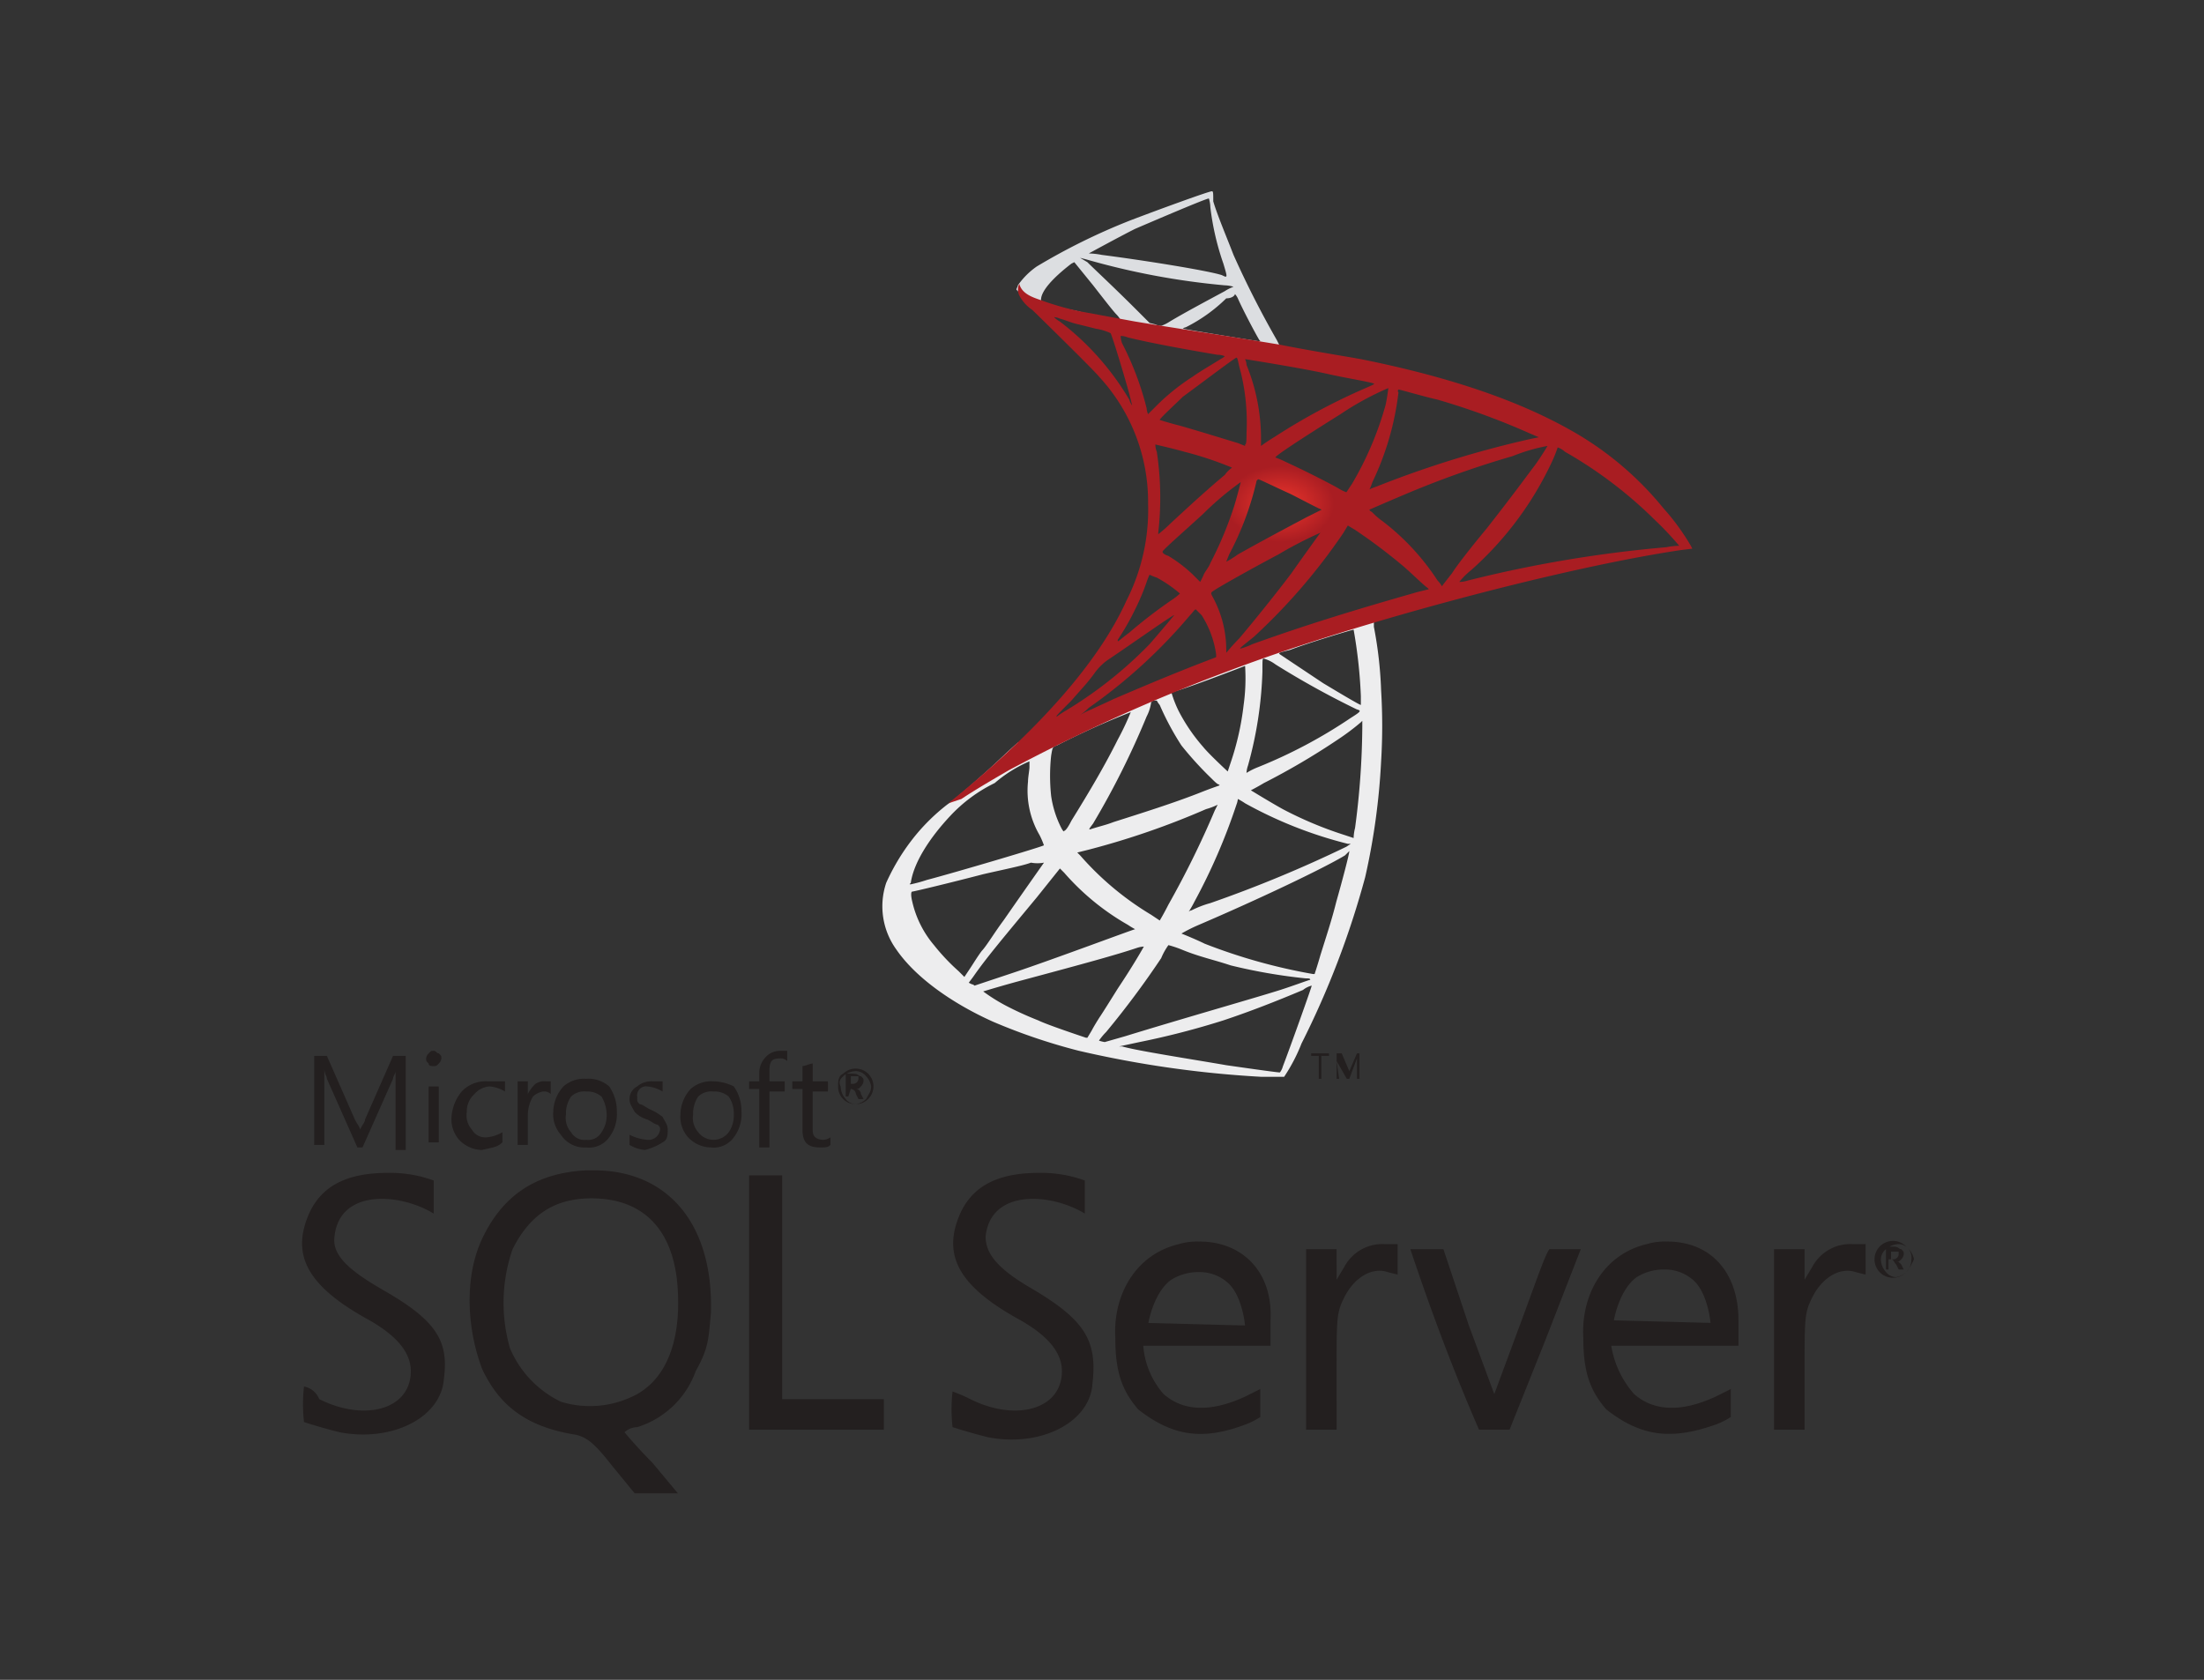 <svg xmlns="http://www.w3.org/2000/svg" xmlns:xlink="http://www.w3.org/1999/xlink" width="218.878" height="166.858" viewBox="0 0 218.878 166.858"><rect x="0" y="0" width="218.878" height="166.858" fill="#333333" stroke="none"/><defs><linearGradient id="linear-gradient" x1="-725.507" y1="-544.255" x2="-724.913" y2="-544.641" gradientUnits="objectBoundingBox"><stop offset="0" stop-color="#909ca9"></stop><stop offset="1" stop-color="#ededee"></stop></linearGradient><linearGradient id="linear-gradient-2" x1="-1334.153" y1="-1562.967" x2="-1333.271" y2="-1562.967" gradientUnits="objectBoundingBox"><stop offset="0" stop-color="#939fab"></stop><stop offset="1" stop-color="#dcdee1"></stop></linearGradient><radialGradient id="radial-gradient" cx="0.446" cy="0.424" r="0.073" gradientUnits="objectBoundingBox"><stop offset="0" stop-color="#ee352c"></stop><stop offset="1" stop-color="#a91d22"></stop></radialGradient></defs><g id="Group_61803" data-name="Group 61803" transform="translate(-154 -8705)"><rect id="Rectangle_30118" data-name="Rectangle 30118" width="218.878" height="166.858" transform="translate(154 8705)" fill="none"></rect><g id="ms-sql" transform="translate(184.075 8724.002)"><g id="Group_60908" data-name="Group 60908" transform="translate(57.552 -0.002)"><path id="Path_78142" data-name="Path 78142" d="M-125.887,99.006l-17.677,5.749-15.378,6.755-4.312,1.15c-1.15,1.006-2.3,2.156-3.449,3.162-1.293,1.15-2.587,2.3-3.593,3.018a19.572,19.572,0,0,0-3.449,3.449,21.187,21.187,0,0,0-2.587,4.312,7.325,7.325,0,0,0,1.006,6.611c1.868,2.731,5.461,5.318,9.629,7.186a58.5,58.5,0,0,0,8.479,2.874,105.72,105.72,0,0,0,18.108,2.587h2.3a17.194,17.194,0,0,0,1.725-3.306,86.774,86.774,0,0,0,6.324-16.528,67.168,67.168,0,0,0,1.581-11.5,57.524,57.524,0,0,0,0-7.042,40.357,40.357,0,0,0-.719-6.324v-.575a11.461,11.461,0,0,1,2.443-.719l-.431-.862Zm-4.024,2.443a48.355,48.355,0,0,1,.719,6.611v.862c-.144,0-2.3-1.293-3.737-2.156l-4.311-2.874c-.144-.144-.144-.144,1.006-.431C-134.367,102.743-130.055,101.449-129.911,101.449Zm-8.91,2.874a3.591,3.591,0,0,1,1.15.575,86.008,86.008,0,0,0,8.048,4.455c.431.144.575.144-.575.862a49.126,49.126,0,0,1-9.2,4.886,6.851,6.851,0,0,0-1.15.575,2.516,2.516,0,0,1,.144-.719,38.955,38.955,0,0,0,1.437-9.342c0-1.293,0-1.293.144-1.293Zm-1.868.719a18.948,18.948,0,0,1-.144,3.88,27.587,27.587,0,0,1-1.293,5.749l-.287.862s-1.868-1.725-2.443-2.443A17.688,17.688,0,0,1-147.3,109.5a11.368,11.368,0,0,1-.719-1.868c.288.144,7.33-2.587,7.33-2.587Zm-8.767,3.449h0a2.067,2.067,0,0,0,.288.431,27.443,27.443,0,0,0,2.156,4.024A34.442,34.442,0,0,0-144,116.252c.287.287.575.575.719.575.144.144.144,0-2.012.862-2.587,1.006-5.318,1.868-8.479,2.874-.719.287-1.437.431-2.3.719-.144,0-.144,0,.287-.575a81.356,81.356,0,0,0,5.318-10.635,4.229,4.229,0,0,0,.431-1.293.309.309,0,0,1,.287-.287Zm-2.587,1.15a27.559,27.559,0,0,1-1.293,2.731c-1.293,2.587-2.731,5.03-4.6,8.048-.287.575-.575,1.006-.719,1.006,0,.144-.144,0-.287-.287a10.215,10.215,0,0,1-1.006-3.162,18.827,18.827,0,0,1,0-4.024c.144-.862.144-.862.575-1.006a78.3,78.3,0,0,1,7.33-3.305Zm22.995.862v.575a78.935,78.935,0,0,1-.719,10.06,4.593,4.593,0,0,0-.144,1.006l-.862-.287a37.678,37.678,0,0,1-6.18-2.587c-1.293-.719-3.162-1.868-3.162-1.868s.575-.287,1.293-.719a70.39,70.39,0,0,0,7.33-4.312,23.325,23.325,0,0,0,2.3-1.725l.144-.144Zm-33.055,4.024v.575c0,.287-.144,1.006-.144,1.437a8.763,8.763,0,0,0,1.15,5.318,8.533,8.533,0,0,1,.431,1.006c-.144.144-8.911,2.731-11.641,3.449a14.7,14.7,0,0,1-1.581.431c-.144,0-.144,0,0-.144.287-2.012,1.868-4.455,3.88-6.611a15.011,15.011,0,0,1,4.455-3.306,13.25,13.25,0,0,1,3.449-2.156Zm20.7,3.737a7.46,7.46,0,0,1,.719.431,41.938,41.938,0,0,0,10.2,4.024h.287l-.431.287a126.9,126.9,0,0,1-13.509,5.6,10.019,10.019,0,0,0-1.868.719.5.5,0,0,0-.287.144,10.4,10.4,0,0,0,.575-1.006,59.132,59.132,0,0,0,4.168-9.629,2.266,2.266,0,0,0,.144-.575Zm-2.012.575-.287.575a92.207,92.207,0,0,1-4.6,9.342c-.431.862-.862,1.581-.862,1.581l-.862-.575a29.413,29.413,0,0,1-7.042-5.892l-.287-.287,1.15-.287a78.776,78.776,0,0,0,11.641-4.024A6.525,6.525,0,0,0-143.421,118.839Zm13.078,4.6h0c0,.287-.719,3.018-1.293,5.03-.431,1.725-.862,3.018-1.581,5.318-.287,1.006-.575,1.868-.575,1.868h-.144a55.951,55.951,0,0,1-10.779-3.018c-.862-.431-2.3-1.006-2.3-1.006a15.819,15.819,0,0,1,1.725-.862c6.036-2.587,12.36-5.6,14.515-6.9l.431-.431Zm-30.324,1.15s-1.725,2.443-4.024,5.749c-.862,1.15-1.725,2.587-2.156,3.018-.431.575-.862,1.293-1.15,1.725l-.575.862-.575-.575a20.818,20.818,0,0,1-2.443-2.587,10.152,10.152,0,0,1-2.156-4.312c-.144-.575-.144-1.006,0-1.006s3.737-.862,7.042-1.725c1.868-.431,4.024-.862,4.743-1.15a3.483,3.483,0,0,0,1.293,0Zm1.581.575.431.431a24.354,24.354,0,0,0,6.324,5.174,7.47,7.47,0,0,0,.719.431c-.144,0-8.192,3.018-12.072,4.312l-3.88,1.293a.5.5,0,0,0-.287-.144l-.287-.144.431-.575c1.293-1.868,2.874-3.737,6.324-7.9l2.3-2.874Zm10.779,7.617a11.185,11.185,0,0,1,1.293.431c1.725.719,3.162,1.006,4.886,1.581a54.515,54.515,0,0,0,7.473,1.293c.287,0,.431,0,.431.144-.144,0-2.012.719-3.449,1.15-2.3.719-9.342,2.731-14.947,4.455l-2.012.575a3.259,3.259,0,0,1-.575-.144,6.372,6.372,0,0,1,.719-.862,88.081,88.081,0,0,0,5.461-7.33,6.359,6.359,0,0,1,.719-1.293Zm-2.443.144s-.862,1.581-2.587,4.168c-.719,1.15-1.437,2.3-1.725,2.731s-.719,1.15-.862,1.437l-.431.719h-.144c-.431-.144-3.88-1.293-4.743-1.725a33.725,33.725,0,0,1-3.162-1.437,17.617,17.617,0,0,1-2.3-1.437s1.868-.575,4.024-1.15c5.892-1.581,9.054-2.443,11.21-3.162a2.516,2.516,0,0,1,.719-.144Zm16.671,3.88h0c0,.144-2.156,6.18-2.874,8.048a1.573,1.573,0,0,1-.287.575c-.287,0-3.305-.431-5.318-.719-3.305-.575-8.911-1.437-10.348-1.868h-.287l2.012-.431a79.789,79.789,0,0,0,8.336-2.156c2.587-.862,5.174-1.868,7.9-3.018a2.222,2.222,0,0,1,.862-.431Z" transform="translate(176.711 -57.903)" fill="url(#linear-gradient)"></path><path id="Path_78143" data-name="Path 78143" d="M-152.038,82.733c-.287,0-5.03,1.725-8.048,2.874a62.532,62.532,0,0,0-9.342,4.6,7.533,7.533,0,0,0-1.868,1.868c0,.144-.144.287-.144.431l1.725,1.725,4.312,1.293,10.06,1.868L-143.7,99.4l.144-1.006h-.144l-1.581-.287-.287-.575a94.965,94.965,0,0,1-4.312-8.479c-.719-1.868-1.581-3.88-2.012-5.318,0-.862,0-1.006-.144-1.006Zm-.287.719h0a3.132,3.132,0,0,1,.144.862,26.327,26.327,0,0,0,1.293,5.6c.431,1.437.431,1.437-.144,1.15-1.293-.431-7.473-1.437-11.929-2.012a7.335,7.335,0,0,0-1.293-.144s3.162-1.725,4.6-2.443c2.012-.862,7.042-3.018,7.33-3.018Zm-12.791,5.892.575.144a73.674,73.674,0,0,0,13.8,2.587,3.133,3.133,0,0,1,.862.144,4.066,4.066,0,0,0-.862.431c-1.868,1.006-4.024,2.156-5.461,3.018a4.064,4.064,0,0,1-.862.431,1.432,1.432,0,0,1-.575-.144l-.575-.144-1.293-1.293c-2.3-2.3-4.168-4.024-4.886-4.743Zm-.575.431,1.868,2.3c1.006,1.293,2.012,2.587,2.3,2.874a2.481,2.481,0,0,1,.431.575s-2.731-.431-4.168-.862c-1.437-.287-2.012-.431-3.018-.719l-.719-.287v-.144c0-.862,1.15-2.156,3.018-3.593l.287-.144Zm15.953,3.162a1.78,1.78,0,0,1,.287.431c.431,1.006,1.868,3.737,2.156,4.168.144.144.287.144-1.581-.144-4.455-.719-6.036-1.006-6.036-1.006a.5.5,0,0,1,.287-.144,15.836,15.836,0,0,0,4.024-2.874c.575,0,.862-.287.862-.431Z" transform="translate(184.753 -82.733)" fill="url(#linear-gradient-2)"></path><path id="Path_78144" data-name="Path 78144" d="M-167.072,86.374a1.279,1.279,0,0,0,0,1.15,3.9,3.9,0,0,0,1.293,1.437s5.892,5.749,6.611,6.611a18.321,18.321,0,0,1,4.886,12.647,19.932,19.932,0,0,1-2.156,9.629c-2.731,6.036-8.623,12.791-17.677,20.12l1.293-.431c.862-.575,2.012-1.293,4.743-2.874a179.672,179.672,0,0,1,21.989-9.917c12.5-4.743,33.055-10.2,44.7-11.929l1.15-.144-.144-.287a22.976,22.976,0,0,0-2.731-3.737,32.029,32.029,0,0,0-9.485-7.9c-5.174-2.874-11.929-5.174-20.552-6.9-1.581-.287-5.174-.862-8.048-1.437-6.036-1.006-10.06-1.581-14.372-2.3-1.581-.287-3.88-.719-5.461-1.006a28.654,28.654,0,0,1-3.593-1.006c-.719-.287-2.156-.575-2.443-1.725Zm3.449,3.306a1.432,1.432,0,0,1,.575.144c.575.144,1.15.431,1.868.575l1.725.431a5.564,5.564,0,0,1,1.437.431c.144.144,1.437,4.455,1.868,6.036l.287,1.15a1.574,1.574,0,0,1-.287-.575,26.876,26.876,0,0,0-6.9-7.761,2.682,2.682,0,0,1-.575-.431Zm6.611,1.868a1.923,1.923,0,0,1,.719.144c2.3.575,6.324,1.293,8.911,1.725a1.744,1.744,0,0,1,.719.144,1.78,1.78,0,0,1-.431.287c-.431.287-2.156,1.293-2.731,1.725a21.254,21.254,0,0,0-3.737,3.018l-.719.719a1.487,1.487,0,0,1-.144-.575,29.71,29.71,0,0,0-2.443-6.467,2.515,2.515,0,0,1-.144-.719Zm11.5,2.156c.144,0,.144.431.431,1.437a21.025,21.025,0,0,1,.575,6.036c0,.575,0,1.15-.144,1.15v.144l-.719-.287c-1.437-.431-3.737-1.15-5.749-1.725-1.15-.287-2.012-.575-2.012-.575,0-.144,1.725-1.725,2.3-2.3,1.581-1.15,5.174-3.88,5.318-3.88Zm.862.144s5.461.862,8.048,1.437c1.868.431,4.6.862,4.743,1.006.144,0-.144.144-1.15.575a61.644,61.644,0,0,0-8.767,4.743c-.719.431-1.293.862-1.293.862v-.862a19.408,19.408,0,0,0-1.437-7.186A1.486,1.486,0,0,0-144.652,93.848Zm14.228,2.874s-.144,1.15-.287,1.725a32.684,32.684,0,0,1-3.306,7.761l-.575.862a4.067,4.067,0,0,1-.862-.431q-2.371-1.293-5.174-2.587a8.546,8.546,0,0,0-1.006-.431c-.144-.144,4.168-2.874,6.467-4.312a28.729,28.729,0,0,1,4.743-2.587Zm1.006.144c.144,0,2.587.719,3.88,1.006a71.735,71.735,0,0,1,9.054,3.306l1.006.431-.719.144a102.075,102.075,0,0,0-15.378,4.743,6.045,6.045,0,0,0-.719.287,6.048,6.048,0,0,0,.287-.719,28.151,28.151,0,0,0,2.587-8.91.2.2,0,0,1,0-.287Zm-24.145,5.461s1.868.431,2.874.719a34.624,34.624,0,0,1,4.743,1.581,2.937,2.937,0,0,0-.719.719c-1.725,1.437-3.449,3.018-5.461,4.886a12.127,12.127,0,0,1-1.15,1.006v-.144a30.539,30.539,0,0,0-.144-8.048A1.923,1.923,0,0,1-153.562,102.327Zm38.947.144s-.862,1.437-1.437,2.156c-.862,1.15-2.012,2.731-4.6,6.036-1.437,1.725-3.018,3.737-3.449,4.455-.575.719-1.006,1.293-1.006,1.293a2.483,2.483,0,0,0-.431-.575A23.613,23.613,0,0,0-131,109.944a7.289,7.289,0,0,1-1.006-.862c-.144-.144-.287-.144-.287-.287,0,0,2.3-1.006,4.024-1.725a95.984,95.984,0,0,1,10.2-3.593,17.721,17.721,0,0,1,3.449-1.006Zm1.006.144a2.1,2.1,0,0,1,.719.431,42.731,42.731,0,0,1,8.911,6.755,31.863,31.863,0,0,1,2.443,2.587,7.335,7.335,0,0,0-1.293.144,124.981,124.981,0,0,0-19.689,3.306,3.079,3.079,0,0,1-.862.144,7.154,7.154,0,0,1,1.15-1.15,33.066,33.066,0,0,0,8.048-10.779,13.532,13.532,0,0,0,.575-1.437Zm-29.75,3.162c.144,0,1.868.862,3.162,1.437,1.15.575,3.018,1.581,3.162,1.581l-1.437.719c-2.443,1.293-4.6,2.443-6.9,3.737a8.493,8.493,0,0,1-1.15.719l.287-.719a29.708,29.708,0,0,0,2.731-7.33l.144-.144Zm-1.725.287s-.431,1.725-.719,2.587a36.558,36.558,0,0,1-2.3,5.461c-.144.431-.575.862-.719,1.293l-.287.575-.719-.719a13.83,13.83,0,0,0-2.443-1.868c-.431-.144-.575-.287-.575-.431s2.3-2.156,4.024-3.737a30.438,30.438,0,0,1,3.737-3.162Zm10.635,4.312.719.431a54.793,54.793,0,0,1,4.6,3.449c.719.575,2.156,2.012,2.587,2.3l.144.144-1.15.287c-6.036,1.725-10.779,3.162-16.384,5.174a6.348,6.348,0,0,1-1.15.431c-.144,0-.144,0,1.293-1.15a58.856,58.856,0,0,0,8.91-10.348l.431-.719Zm-2.731.719s-1.868,2.587-2.874,4.024c-1.293,1.725-3.593,4.6-5.174,6.467-.719.719-1.293,1.437-1.293,1.437v-.431a10.979,10.979,0,0,0-1.15-4.743c-.287-.575-.431-.719-.287-.862.287-.287,4.168-2.443,6.611-3.737a40.179,40.179,0,0,1,4.168-2.156Zm-16.959,4.168a6.045,6.045,0,0,0,.719.287,13.02,13.02,0,0,1,2.3,1.581,5.191,5.191,0,0,1-.719.575,48.867,48.867,0,0,0-4.312,3.306c-1.15.862-1.15,1.006-1.15.719a24.727,24.727,0,0,0,1.725-3.018,22.109,22.109,0,0,0,1.15-2.731,6.041,6.041,0,0,1,.287-.719Zm4.6,3.449.575.575a9.8,9.8,0,0,1,1.437,3.88v.287l-1.868.719c-3.306,1.293-6.324,2.587-8.336,3.449-.575.287-1.581.719-2.156,1.006a6.853,6.853,0,0,0-1.15.575,6.366,6.366,0,0,0,.862-.719,52.505,52.505,0,0,0,10.06-9.2c.287-.287.431-.575.575-.575Zm-2.156.575s-1.437,1.725-2.443,2.874a41.174,41.174,0,0,1-8.336,6.611,8.516,8.516,0,0,0-.862.575c-.144,0,0-.144,1.437-1.581.862-1.006,1.581-1.725,2.3-2.731a5.524,5.524,0,0,1,1.293-1.293C-156.149,122.3-151.694,119.142-151.694,119.286Z" transform="translate(180.672 -77.176)" fill="url(#radial-gradient)"></path></g><path id="Path_78145" data-name="Path 78145" d="M28.909,45.671h-.758c-5.052.253-8.335,2.526-10.356,6.82-1.768,3.789-1.515,8.84,0,12.882,1.768,3.789,4.546,5.809,9.345,6.567,1.01.253,1.768.758,3.536,3.031l2.273,2.778h4.294l-2.526-3.031C33.2,73.2,31.94,71.687,31.94,71.687a1.932,1.932,0,0,1,1.263-.505,9.006,9.006,0,0,0,5.809-5.557c1.263-2.273,1.263-3.031,1.515-5.809.253-8.84-4.294-14.144-11.619-14.144ZM32.7,68.151a9.831,9.831,0,0,1-7.072.505,10.383,10.383,0,0,1-5.052-5.3,16.284,16.284,0,0,1,.253-9.851c1.768-3.536,4.294-5.052,7.83-5.052,5.3,0,8.335,3.284,8.588,9.345.253,5.052-1.263,8.84-4.546,10.356ZM107.461,53a4.285,4.285,0,0,0-4.041,2.273l-.758,1.263V53.5H99.631V71.434h3.031V65.625c0-5.3,0-5.809.758-7.325,1.01-2.021,2.778-3.031,4.294-2.526l1.01.253V53Zm-18.438-.253A6.277,6.277,0,0,0,87,53c-4.294,1.01-6.567,5.052-6.314,9.345,0,3.536.758,5.3,2.273,7.072,3.536,2.778,6.567,3.031,10.608,1.515a7.461,7.461,0,0,0,1.515-.758V67.393l-1.515.758c-3.284,1.515-6.062,1.515-8.083-.253a8.229,8.229,0,0,1-2.021-4.8H96.1V60.573c.253-4.8-2.778-7.83-7.072-7.83Zm-5.052,8.083s.505-3.031,2.273-4.294a5.092,5.092,0,0,1,2.778-.758,4.208,4.208,0,0,1,2.778,1.01c1.515,1.263,1.768,4.294,1.768,4.294l-9.6-.253ZM7.945,57.542c-3.536-2.021-5.052-3.536-4.8-5.3.505-4.8,6.567-4.294,9.851-2.273V46.682a12.548,12.548,0,0,0-4.546-.758c-4.041,0-6.567,1.263-7.83,4.041-1.768,4.041-.253,7.072,5.557,10.356,3.284,1.768,4.546,3.536,4.546,5.3,0,3.789-4.546,5.052-9.093,2.778A2.035,2.035,0,0,0,.115,67.14a15.8,15.8,0,0,0,0,3.536s1.515.505,3.536,1.01c5.3,1.01,10.1-1.515,10.356-5.3.505-3.789-.758-5.809-6.062-8.84Zm127.553-4.8a6.277,6.277,0,0,0-2.021.253c-4.294,1.01-6.567,5.052-6.314,9.345,0,3.536.758,5.3,2.273,7.072,3.536,2.778,6.567,3.031,10.861,1.515a7.461,7.461,0,0,0,1.515-.758V67.393l-1.515.758c-3.284,1.515-6.062,1.515-8.083-.253a9.48,9.48,0,0,1-2.273-4.8H142.57V60.573c0-4.8-2.778-7.83-7.072-7.83Zm-5.3,7.83s.505-3.031,2.273-4.294a5.092,5.092,0,0,1,2.778-.758,4.208,4.208,0,0,1,2.778,1.01c1.515,1.263,1.768,4.294,1.768,4.294l-9.6-.253ZM72.605,57.542c-3.536-2.021-4.8-3.536-4.8-5.3.505-4.8,6.567-4.294,9.851-2.273V46.682a12.548,12.548,0,0,0-4.546-.758c-4.041,0-6.567,1.263-7.83,4.041-1.768,4.041-.253,7.072,5.557,10.356,3.284,1.768,4.546,3.536,4.546,5.3,0,3.789-4.546,5.052-9.093,2.778a15.019,15.019,0,0,0-1.768-.758,15.8,15.8,0,0,0,0,3.536s1.515.505,3.536,1.01c5.3,1.01,10.1-1.515,10.356-5.3.505-4.294-.758-6.314-5.809-9.345ZM153.936,53a4.285,4.285,0,0,0-4.041,2.273l-.758,1.263V53.5h-3.031V71.434h3.031V65.625c0-5.3,0-5.809.758-7.325,1.01-2.021,2.778-3.031,4.294-2.526l1.01.253V53ZM47.6,57.542V46.176H44.316V71.434H57.7V68.4H47.6V57.542Zm73.248,3.536-2.526,6.82-2.526-6.82L113.27,53.5h-3.284c2.021,6.062,4.294,12.124,6.82,17.933h3.031l3.536-8.84L126.91,53.5h-3.031c-.253-.253-1.515,3.536-3.031,7.577ZM54.925,39.1a1.768,1.768,0,1,0-1.263-3.031c-.505.253-.505.758-.505,1.263A1.727,1.727,0,0,0,54.925,39.1Zm-1.263-2.778a1.929,1.929,0,0,1,1.263-.505,1.312,1.312,0,0,1,1.01.505,1.915,1.915,0,0,1,.505,1.01c0,.505-.253.758-.505,1.263a1.915,1.915,0,0,1-1.01.505,1.312,1.312,0,0,1-1.01-.505,1.929,1.929,0,0,1-.505-1.263C53.157,36.831,53.409,36.578,53.662,36.326Zm.758,1.263h0a.543.543,0,0,1,.505.505l.253.505h.505l-.253-.505a.543.543,0,0,0-.505-.505c.253,0,.253,0,.505-.253a.882.882,0,0,0,.253-.505c0-.253,0-.253-.253-.505-.253,0-.253-.253-.758-.253h-.758v2.273h.253l.253-.758Zm0-1.263h.758v.253a.543.543,0,0,1-.505.505h-.253v-.758ZM2.136,37.336V35.568h0c0,.505.253.758.253,1.01L5.419,43.4h.505l3.031-6.82c0-.253.253-.505.253-.758h0v7.83h1.01V34.305H8.955L6.177,40.62c0,.253-.253.505-.505,1.01h0c0-.253-.253-.505-.505-1.01L2.388,34.305H1.125v8.84h1.01V37.336Zm10.356,0H13.5v5.557h-1.01ZM13,35.315c.253,0,.253,0,.505-.253a.882.882,0,0,0,.253-.505c0-.253,0-.253-.253-.505-.253,0-.253-.253-.505-.253s-.253,0-.505.253a.882.882,0,0,0-.253.505c0,.253,0,.253.253.505,0,.253.253.253.505.253Zm6.82,7.577v-1.01a3.59,3.59,0,0,1-1.515.505,1.527,1.527,0,0,1-1.515-.758,2.131,2.131,0,0,1-.505-1.768,2.293,2.293,0,0,1,.758-1.768,2.183,2.183,0,0,1,1.515-.758,3.59,3.59,0,0,1,1.515.505v-1.01H18.3a3.243,3.243,0,0,0-2.526,1.01,4.488,4.488,0,0,0-1.01,2.526,3.087,3.087,0,0,0,.758,2.273,3.2,3.2,0,0,0,2.273,1.01c1.01-.253,1.515-.253,2.021-.758Zm2.526-2.778a3.651,3.651,0,0,1,.505-1.768,1.915,1.915,0,0,1,1.01-.505.928.928,0,0,1,.758.253V36.831H24.11a1.519,1.519,0,0,0-1.01.253,3.487,3.487,0,0,0-.758,1.01h0V36.831h-1.01v6.314h1.01V40.114ZM28.151,43.4a2.462,2.462,0,0,0,2.273-1.01,3.771,3.771,0,0,0,.758-2.526,4.267,4.267,0,0,0-.758-2.526,3.087,3.087,0,0,0-2.273-.758,3.087,3.087,0,0,0-2.273.758,3.859,3.859,0,0,0-1.01,2.526,3.087,3.087,0,0,0,.758,2.273A2.8,2.8,0,0,0,28.151,43.4Zm-1.515-5.052a1.856,1.856,0,0,1,1.515-.505,2.135,2.135,0,0,1,1.515.505,3.651,3.651,0,0,1,.505,1.768,2.944,2.944,0,0,1-.505,1.768,1.527,1.527,0,0,1-1.515.758,1.527,1.527,0,0,1-1.515-.758,2.131,2.131,0,0,1-.505-1.768,2.944,2.944,0,0,1,.505-1.768Zm9.093,4.546c.505-.253.505-.758.505-1.263s-.253-.758-.505-1.263a5.521,5.521,0,0,0-1.263-.758c-.505-.253-.758-.505-1.01-.505-.253-.253-.253-.253-.253-.758a.893.893,0,0,1,1.01-1.01,3.59,3.59,0,0,1,1.515.505v-1.01h-1.01a2.135,2.135,0,0,0-1.515.505,1.389,1.389,0,0,0-.758,1.263c0,.505.253.758.505,1.263a2.7,2.7,0,0,0,1.263.758c.505.253.758.505,1.01.505.253.253.253.253.253.505a1.156,1.156,0,0,1-1.263,1.01,4.683,4.683,0,0,1-1.768-.505v1.01a3.59,3.59,0,0,0,1.515.505,6.036,6.036,0,0,0,1.768-.758Zm5.052-6.062a3.087,3.087,0,0,0-2.273.758,3.859,3.859,0,0,0-1.01,2.526,3.087,3.087,0,0,0,.758,2.273,3.2,3.2,0,0,0,2.273,1.01,2.462,2.462,0,0,0,2.273-1.01,3.771,3.771,0,0,0,.758-2.526,4.267,4.267,0,0,0-.758-2.526,4.758,4.758,0,0,0-2.021-.505ZM42.8,40.114a2.944,2.944,0,0,1-.505,1.768,1.894,1.894,0,0,1-3.031,0,2.131,2.131,0,0,1-.505-1.768,2.944,2.944,0,0,1,.505-1.768,1.856,1.856,0,0,1,1.515-.505,2.135,2.135,0,0,1,1.515.505,2.944,2.944,0,0,1,.505,1.768ZM45.327,43.4h1.01V37.841h1.515v-1.01H46.337v-1.01c0-1.01.253-1.263,1.01-1.263a.928.928,0,0,1,.758.253V33.8h-.758a1.929,1.929,0,0,0-1.263.505,2.293,2.293,0,0,0-.758,1.768v.758h-1.01v.758h1.01V43.4ZM49.62,41.63c0,1.263.505,1.768,1.768,1.768.505,0,.758,0,1.01-.253v-.758a1.263,1.263,0,0,1-1.515,0c-.253-.253-.253-.505-.253-1.01V37.841h1.515v-1.01H50.631V35.063c-.253,0-.758.253-1.01.253v1.515H48.61v.758h1.01V41.63ZM159.24,53.249a1.831,1.831,0,1,0,.505,1.263,1.39,1.39,0,0,0-.505-1.263Zm0,2.526a1.915,1.915,0,0,1-1.01.505,1.312,1.312,0,0,1-1.01-.505,1.929,1.929,0,0,1-.505-1.263,1.312,1.312,0,0,1,.505-1.01A1.929,1.929,0,0,1,158.482,53a1.312,1.312,0,0,1,1.01.505,1.915,1.915,0,0,1,.505,1.01A5.52,5.52,0,0,1,159.24,55.774Zm-1.01-1.01c.253,0,.253,0,.505-.253a.882.882,0,0,0,.253-.505c0-.253,0-.253-.253-.505-.253,0-.253-.253-.758-.253h-.758v2.273h.253v-1.01h.253c.253,0,.253.253.505.505l.253.505h.505l-.253-.505c-.253-.253-.253-.253-.505-.253Zm-.253-.253h-.253v-.758h.758v.253a.543.543,0,0,1-.505.505ZM100.894,36.578h.253V34.305h.758v-.253h-1.768v.253h.758v2.273Zm1.768-1.768v0l1.01,1.768h.253l.758-2.021v2.021h.253V34.053h-.253l-.758,1.768v.253h0v-.253l-.758-1.768h-.505v2.526h.253l-.253-1.768Z" transform="translate(0 51.575)" fill="#231f1f"></path></g></g></svg>